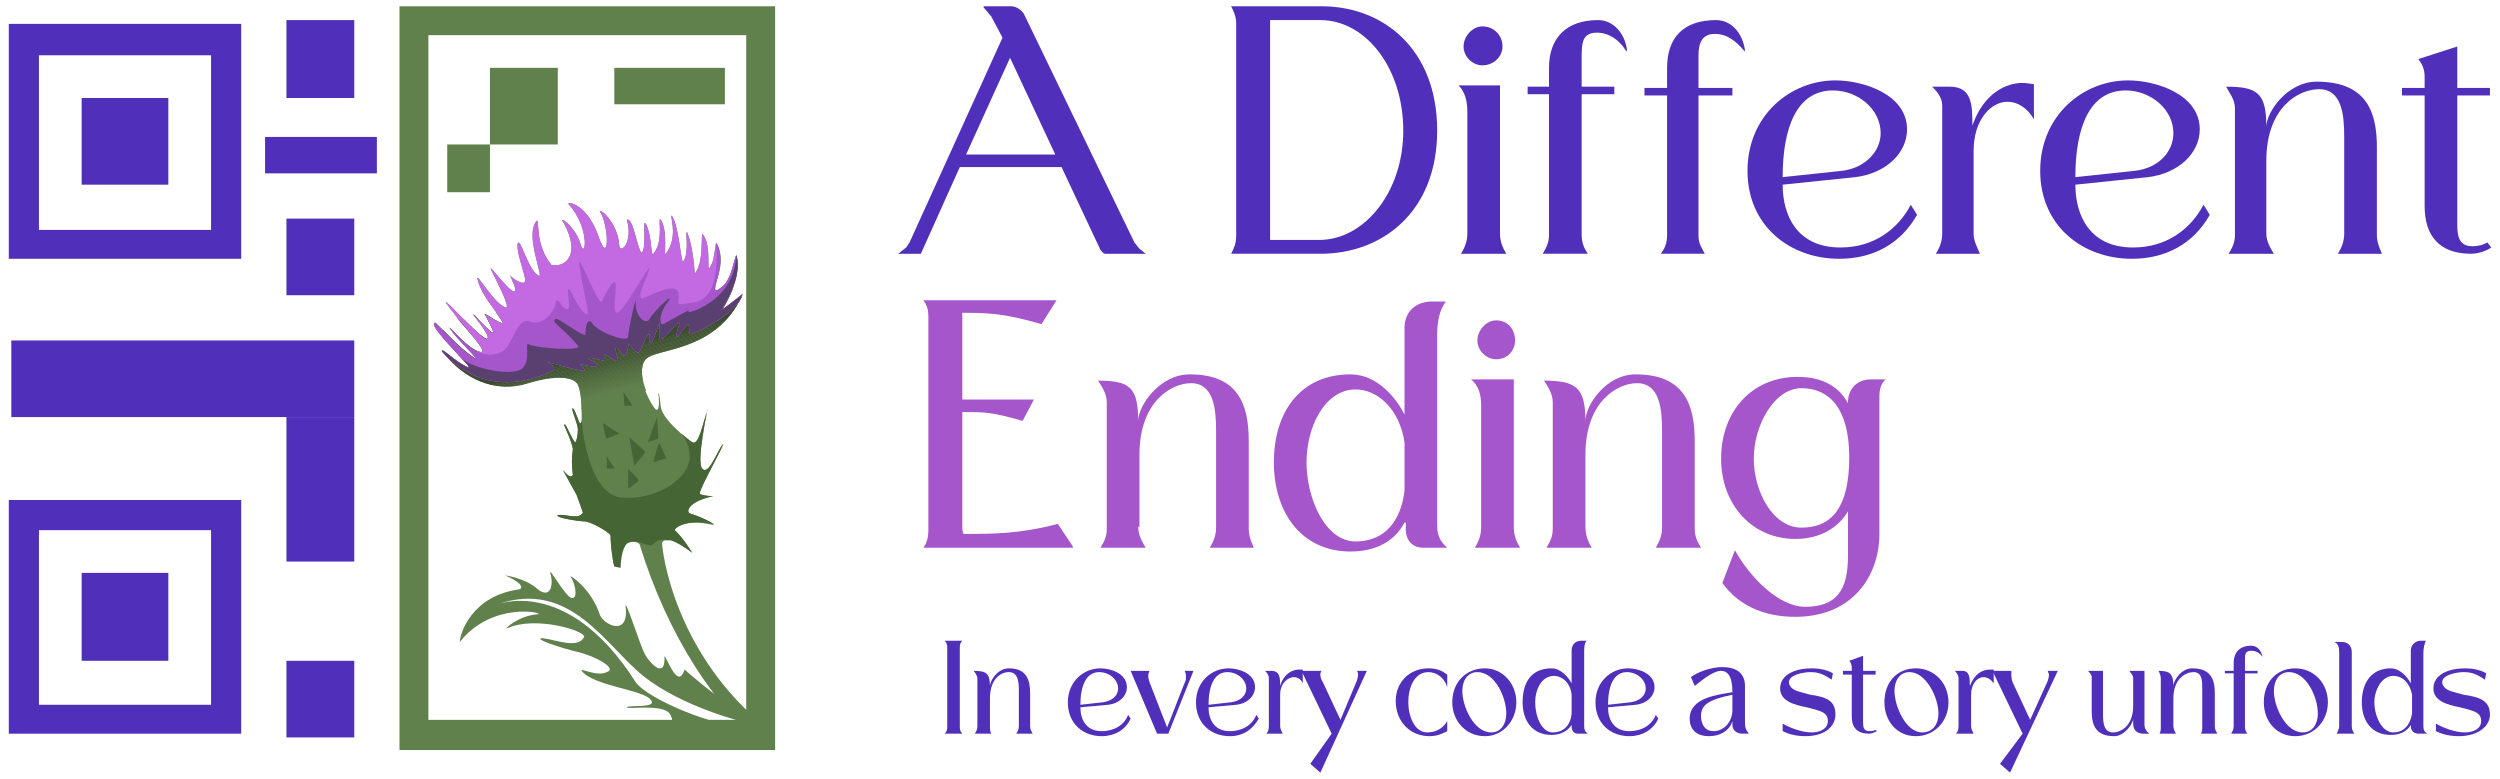 <svg version="1.2" xmlns="http://www.w3.org/2000/svg" viewBox="0 0 199 62" width="199" height="62"><defs><clipPath clipPathUnits="userSpaceOnUse" id="cp1"><path d="m59.12 23.44q-0.09 0.23-0.21 0.43-0.03 0.08-0.08 0.16c-2.18 4.01-6.63 3.67-7.45 4.58-0.47 0.53-0.28 1.63 0.06 2.54-1.34-0.55-4.78 1.1-5.13 1.65-0.01-0.85-0.14-2.05-0.41-2.34-0.41-0.43-1.66-0.63-3.96 0.08-2.15 0.67-4.58-0.06-6.35-2.11q-0.16-0.18-0.26-0.31-0.06-0.08-0.09-0.12-0.03-0.05-0.03-0.05c-0.12-0.37 0.92 0.73 1.91 1.22 0.9 0.44-1.33-1.52-2.18-2.73q0.15-0.11 0.31-0.2c0.59 0.6 1.49 1.55 2.48 2.22 0.64 0.38-1.44-1.51-1.94-2.36-0.08-0.23 1.47 1.7 2.44 1.94 0.7 0.17-0.53-1.2-1.62-2.49q0.18-0.08 0.31-0.13c0.68 0.68 1.43 1.39 1.79 1.54 0.49 0.07-0.54-1.29-0.98-1.85q0.03-0.01 0.05 0c0.35 0.36 1.19 1.28 1.41 1.35 0.3 0.11-0.58-1.35-0.62-1.48q0.01-0.01 0.03-0.01c0.21 0.09 1.22 0.8 1.41 0.76 0.09-0.02-0.18-0.37-0.54-0.89 4.82-0.68 16.06-1.98 17.11-2.05q0.18-0.01 0.37 0.01c-0.06 0.24-0.06 0.37 0.11 0.32q0.21-0.12 0.37-0.26 0.43 0.09 0.85 0.24c-0.34 0.86-0.77 1.52-0.83 1.61 0.11-0.08 1.03-0.73 1.67-1.26z"/></clipPath></defs><style>.a{fill:#5030ba}.b{fill:#60804c}.c{fill:#5f7f4c}.d{fill:#5f7e4b}.e{fill:#5e7d4b}.f{fill:#5d7c4a}.g{fill:#5d7b4a}.h{fill:#5c7a48}.i{fill:#5a7948}.j{fill:#5b7847}.k{fill:#597747}.l{fill:#587646}.m{fill:#587546}.n{fill:#577445}.o{fill:#567345}.p{fill:#567244}.q{fill:#557144}.r{fill:#547043}.s{fill:#546f43}.t{fill:#536e43}.u{fill:#526d41}.v{fill:#526c41}.w{fill:#516b40}.x{fill:#506a40}.y{fill:#50693f}.z{fill:#4f683f}.A{fill:#4e663e}.B{fill:#4d653e}.C{fill:#4d643d}.D{fill:#4c633d}.E{fill:#4b623b}.F{fill:#4b613b}.G{fill:#4a5f3a}.H{fill:#485e3a}.I{fill:#485d3a}.J{fill:#475c39}.K{fill:#465b39}.L{fill:#465a38}.M{fill:#455938}.N{fill:#445837}.O{fill:#445737}.P{fill:#435635}.Q{fill:#425535}.R{fill:#425434}.S{fill:#415334}.T{fill:#405233}.U{fill:#405133}.V{fill:#3e5032}.W{fill:#3d4f32}.X{fill:#3d4d31}.Y{fill:#3c4c30}.Z{fill:#c36ae2}.a0{fill:#a556ca}.a1{fill:#5a4070}.a2{fill:#466534}</style><path fill-rule="evenodd" class="a" d="m84.5 13.3h-8.1l-3.1 6.9h-1.8l0.5-0.4c0.2-0.1 0.3-0.4 0.4-0.5l7.4-16.3-0.9-1.7c-0.2-0.2-0.4-0.5-0.6-0.7v-0.1h2.2c0.4 0 0.8 0.3 1 0.6l8.8 18.2c0.1 0.1 0.3 0.4 0.4 0.5l0.5 0.4h-3.2c-0.2 0-0.3-0.2-0.4-0.3l-3.1-6.6zm-0.5-1l-3.6-7.7-3.5 7.7z"/><path fill-rule="evenodd" class="a" d="m98 20.2c0.2-0.4 0.4-0.8 0.4-1.4v-16.9c0-0.6-0.2-1-0.4-1.4h7.2c4.9 0 9.2 3.4 9.2 9.9 0 6.4-4.3 9.8-9.3 9.8h-7.1zm3.1-1.1h3.9c3.6 0 6.7-3.8 6.7-8.7 0-5-3-8.8-6.6-8.8h-4z"/><path class="a" d="m116.3 20.2c0.3-0.5 0.5-1 0.5-1.6v-9.7c0-0.9-0.2-1.6-0.7-2.1h3.3v11.8c0 0.6 0.2 1.1 0.5 1.6zm1.7-18.1c0.9 0 1.6 0.7 1.6 1.6 0 0.8-0.7 1.5-1.6 1.5-0.8 0-1.5-0.7-1.5-1.5 0-0.8 0.7-1.6 1.5-1.6z"/><path class="a" d="m129.5 4.1q0 0-0.1-0.1c-0.5-0.8-1.3-1.4-2.3-1.4-1.2 0-1.2 0.9-1.2 2.1v2.2h2.6v0.6h-2.6v11.2c0 0.6 0.2 1.1 0.5 1.5h-3.6c0.3-0.5 0.5-0.9 0.5-1.5v-11.2h-1.7v-0.6h1.7v-1.5c0-2.4 1.4-3.8 3.9-3.8 1.2 0 2.1 1 2.3 2.3zm9.4 0q0 0-0.1-0.1c-0.6-0.7-1.3-1.3-2.3-1.3-1 0-1.3 0.7-1.3 1.7 0 0.1 0 0.2 0 0.4v2.2h2.7v0.6h-2.7v11.2c0 0.6 0.3 1 0.5 1.4h-3.5c0.3-0.4 0.5-0.8 0.5-1.5v-11.1h-1.8v-0.6h1.8v-1.6c0-2.4 1.3-3.8 3.9-3.8 1.2 0 2.1 1 2.3 2.4z"/><path fill-rule="evenodd" class="a" d="m141.9 14.7c0 2.4 1.1 5 4.6 5 2.7 0 4.6-1.5 5.6-3.4l0.5 0.8c-1.3 2.3-3.5 3.5-6.2 3.5-3.9 0-7.3-2.6-7.3-7 0-4.4 3.4-7.2 7-7.2 2.2 0 5.7 1.1 5.7 3.9 0 1.9-1.7 3.5-4.1 3.8zm4-7.5c-2.9 0-4 3-4 6.9l4.7-0.5c1.8-0.2 3.1-1.5 3.1-3 0-1.9-1.8-3.4-3.8-3.4z"/><path class="a" d="m161.9 9.5c-0.5-0.9-1.3-1.4-2.1-1.4-1.3 0-2.7 1.4-2.7 3.9v6.6c0 0.6 0.3 1.1 0.5 1.6h-3.5c0.3-0.5 0.5-1 0.5-1.6v-10.2c0-0.7-0.5-1.2-0.8-1.5h1.4c1.8 0 1.8 1.5 1.8 3.1 0.9-2.6 2.7-3.4 4-3.4 0.4 0 0.7 0.1 0.9 0.1z"/><path fill-rule="evenodd" class="a" d="m165.2 14.7c0 2.4 1.1 5 4.6 5 2.7 0 4.6-1.5 5.6-3.4l0.5 0.8c-1.3 2.3-3.5 3.5-6.2 3.5-3.9 0-7.3-2.6-7.3-7 0-4.4 3.4-7.2 7-7.2 2.2 0 5.7 1.1 5.7 3.9 0 1.9-1.7 3.5-4.1 3.8zm4-7.5c-2.9 0-4 3-4 6.9l4.7-0.5c1.9-0.2 3.1-1.5 3.1-3 0-1.9-1.8-3.4-3.8-3.4z"/><path class="a" d="m180.4 18.6c0 0.6 0.3 1.1 0.6 1.6h-3.6c0.3-0.5 0.5-0.9 0.5-1.5v-10.1c0-0.7-0.5-1.3-0.7-1.7 2.5 0 3.2 0.5 3.2 3.2 0-1.2 1.7-3.6 4-3.6 3.9 0 4.8 2.3 4.8 5.2v7c0 0.6 0.2 1 0.4 1.5h-3.5c0.3-0.5 0.5-1 0.5-1.6v-7.7c0-1.8-0.2-3.8-2-3.8-1.6 0-4.2 1.4-4.2 5.7v5.8z"/><path class="a" d="m198.3 19.7c-0.4 0.3-1.1 0.5-1.6 0.5-2.5 0-3.7-1.4-3.7-3.8v-8.8h-1.8v-0.6h1.8v-0.9c0-0.6-0.2-1-0.5-1.4l3.1-1v3.3h2.6v0.6h-2.6v9.8c0 1-0.1 2.2 1.2 2.2q0.7 0 1.2-0.3z"/><path fill-rule="evenodd" class="a" d="m19.2 20.6h-18.5v-18.7h18.5zm-2.4-2.3v-13.9h-13.7v13.9z"/><path class="a" d="m13.4 7.8h-6.9v6.9h6.9z"/><path fill-rule="evenodd" class="a" d="m19.2 58.4h-18.5v-18.6h18.5zm-2.4-2.3v-13.9h-13.7v13.9z"/><path class="a" d="m13.4 45.6h-6.9v7h6.9z"/><path fill-rule="evenodd" class="b" d="m61.7 59.7h-29.9v-59.2h29.9zm-27.6-2.4h25.3v-54.5h-25.3z"/><path class="a" d="m28.2 27.1h-27.3v6.1h27.3z"/><path class="a" d="m28.2 1.6h-5.4v6.2h5.4z"/><path class="b" d="m44.4 5.4h-5.4v6.1h5.4z"/><path class="b" d="m39 11.5h-3.4v3.8h3.4z"/><path class="a" d="m28.2 17.4h-5.4v6.1h5.4z"/><path class="a" d="m30 10.9h-8.9v2.9h8.9z"/><path class="b" d="m57.7 5.4h-8.8v2.9h8.8z"/><path class="a" d="m28.2 33.2h-5.4v11.5h5.4z"/><path class="a" d="m28.2 52.6h-5.4v6.1h5.4z"/><path class="b" d="m61.1 58q-0.4 0.5-0.7 1c-3.4-2.8-7.2-8.2-9.5-15.7-0.2-0.2-0.6-0.2-0.9-0.1-0.6 0.1-1.1 0.8-1.1 1.9q0 0.1 0 0c-0.1-0.3-0.3-1.6-0.3-2.5-0.2-0.3-1.6-1.1-2.1-1.1-0.4 0-2.4-0.3-2.1-0.5 0.6-0.1 1.7 0.4 2-0.2q-0.2-0.6-0.5-1.4l-1.1-2c0.1 0.1 0.6 0.8 0.8 0.4q0 0 0 0c-0.1-0.7-0.1-1.4 0-2 0-0.5-0.7-1.9-0.7-2q0 0 0.1 0c0.1 0.1 0.7 1.5 0.8 1.4 0.1-0.1 0.2-0.6 0.2-1 0-0.5-0.6-1.7-0.4-1.7 0.2 0.1 0.5 1.3 0.6 1.2q0.1-0.1 0.1-0.3 0-0.2 0-0.6c0-0.8-0.1-2.1-0.4-2.3-0.4-0.5-1.7-0.7-4 0-2.1 0.7-4.5 0-6.3-2.1q-0.2-0.2-0.3-0.3 0-0.1-0.1-0.1 0 0 0 0c-0.1-0.4 0.9 0.7 1.9 1.2 0.9 0.4-1.3-1.5-2.2-2.8q-0.2-0.2-0.3-0.4c-0.1-0.6 0.1-0.3 0.6 0.2 0.6 0.6 1.5 1.6 2.5 2.3 0.7 0.3-1.4-1.6-1.9-2.4-0.1-0.2 1.4 1.7 2.4 1.9 0.7 0.2-0.5-1.2-1.6-2.4-0.4-0.6-0.8-1.1-1.1-1.5-0.1-0.2 0.6 0.5 1.4 1.3 0.7 0.7 1.4 1.4 1.8 1.6 0.5 0-0.5-1.3-1-1.9q0 0 0 0c-0.1-0.2-0.1-0.1 0.1 0 0.3 0.4 1.2 1.3 1.4 1.4 0.3 0.1-0.6-1.4-0.6-1.5q0 0 0 0c0.2 0.1 1.2 0.8 1.4 0.7 0.1 0-0.2-0.3-0.5-0.9-0.6-0.7-1.3-1.7-1.5-2.6-0.1-0.6 1.3 2 2.3 2.3 0.3-0.1-0.8-2.2-1.2-3-0.3-0.7 1.2 1.5 1.8 1.7 0.4 0.1-0.3-1.2-0.3-1.3 0 0.1 0.8 0.7 1.1 0.6 0.4-0.1-0.6-2.1-0.5-3.1 0.2-0.6 0.8 2 1.6 2.5 0.7 0.6-1.1-3.1-0.1-4.3 0.3-0.3-0.2 1.8 1.2 3.5 1.2 0.2 2.3-0.9 1-3.3-0.6-0.8 0.9 0.2 1.3 1.6 0.4 1.4 0.8-1.2-0.9-3.1-0.4-0.3 1.3-0.3 2.3 2.4 0.9 2.7 0.9-0.6 0.2-1.8-0.3-0.5 1.4 0.7 1.5 2.7 0.1 0.6 1.1-0.3 0.6-2.1 0.5-0.3 0.9 2.7 1.2 2.6 0.4-0.5 0-2.7 0.3-2.3 0.5 0.9 0.4 2.7 0.6 2.4 0.9-1 0.3-3.1 0.6-2.7 0.6 0.9 0.2 3.1 0.4 2.7 1.1-1.4 0.2-3.3 0.5-3 0.6 1 0.7 3.9 0.9 3.6 0.5-0.7 0.1-2.5 0.3-2.3 0.5 1.2 0.6 3.3 0.6 3.3 0.7-0.9 0.5-2.7 0.6-3.2 0.8 0.9 0.3 3.2 0.6 2.7 0.3-0.5 0.3-0.7 0.5-2 0.8 1.3 0.1 2.8-0.1 3.5 0 0.2 0 0.4 0.2 0.3q0.2-0.1 0.3-0.2c0.8-0.7 0.9-1.7 1.2-2.6 0.3 0.9 0 1.9-0.3 2.8-0.4 0.9-0.8 1.5-0.8 1.6 0.1-0.1 1-0.7 1.6-1.2q-0.1 0.2-0.2 0.4 0 0.1-0.1 0.1c-2.2 4.1-6.6 3.7-7.4 4.6-0.5 0.6-0.3 1.7 0 2.6 0.3 0.7 0.6 1.2 0.8 1.4 0.4 0.2 0.2-1.3 0.2-1.3 0-0.1 0.1 0 0.2 1.1 0.1 0.6 0.8 1.4 1.5 2q0 0 0.1 0.1c0.4 0.3 0.7 0.6 0.9 0.7 0.6 0.3 0.8-1.4 1.2-2.5q0-0.1 0-0.1c0 0.2-0.9 4.2-0.4 4.7 0.5 0.6 1.2-1.4 1.6-1.9 0.4-0.4-1.9 3.6-1.8 3.9 0.2 0.2 1.4 0.2 1.1 0.2-2 0.4-2.3 1.3-1.8 1.4 1 0.3 2 0.9 1.8 0.9-2-0.5-3 0.1-3.1 0.4 0.6 0.5 1.4 1.8 1.4 1.8-0.4-0.3-1.1-0.8-1.7-1q0 0 0 0-0.1 0-0.2 0 0 0-0.1 0 0 0-0.1 0-0.2 0-0.3 0.2c0 0.7 1 8.9 8.4 14.8z"/><g clip-path="url(#cp1)"><path class="b" d="m42.9 32.8l16.2-4.4v4.4z"/><path class="b" d="m42.7 32.8l16.4-4.5v0.1l-16.2 4.4z"/><path class="c" d="m42.4 32.8l16.7-4.5-16.4 4.5z"/><path class="d" d="m42.2 32.8l16.9-4.6v0.1l-16.7 4.5z"/><path class="e" d="m42 32.8l17.1-4.6-16.9 4.6z"/><path class="f" d="m41.7 32.8l17.4-4.7v0.1l-17.1 4.6z"/><path class="g" d="m41.5 32.8l17.6-4.8v0.1l-17.4 4.7z"/><path class="h" d="m41.3 32.8l17.8-4.8-17.6 4.8z"/><path class="i" d="m41 32.8l18.1-4.9v0.1l-17.8 4.8z"/><path class="j" d="m40.8 32.8l18.3-5v0.1l-18.1 4.9z"/><path class="k" d="m40.6 32.8l18.5-5-18.3 5z"/><path class="l" d="m40.3 32.8l18.8-5.1v0.1l-18.5 5z"/><path class="m" d="m40.1 32.8l19-5.1-18.8 5.1z"/><path class="n" d="m39.9 32.8l19.2-5.2v0.1l-19 5.1z"/><path class="o" d="m39.6 32.8l19.5-5.3v0.1l-19.2 5.2z"/><path class="p" d="m39.4 32.8l19.7-5.3-19.5 5.3z"/><path class="q" d="m39.2 32.8l19.9-5.4v0.1l-19.7 5.3z"/><path class="r" d="m38.9 32.8l20.2-5.5v0.1l-19.9 5.4z"/><path class="s" d="m38.7 32.8l20.4-5.5-20.2 5.5z"/><path class="t" d="m38.5 32.8l20.6-5.6v0.1l-20.4 5.5z"/><path class="u" d="m38.2 32.8l20.9-5.7v0.1l-20.6 5.6z"/><path class="v" d="m38 32.8l21.1-5.7-20.9 5.7z"/><path class="w" d="m37.8 32.8l21.3-5.8v0.1l-21.1 5.7z"/><path class="x" d="m37.5 32.8l21.6-5.8-21.3 5.8z"/><path class="y" d="m37.3 32.8l21.8-5.9v0.1l-21.6 5.8z"/><path class="z" d="m37.1 32.8l22-6v0.1l-21.8 5.9z"/><path class="A" d="m36.8 32.8l22.3-6-22 6z"/><path class="B" d="m36.6 32.8l22.5-6.1v0.1l-22.3 6z"/><path class="C" d="m36.4 32.8l22.7-6.2v0.1l-22.5 6.1z"/><path class="D" d="m36.1 32.8l23-6.2-22.7 6.2z"/><path class="E" d="m35.9 32.8l23.2-6.3v0.1l-23 6.2z"/><path class="F" d="m35.7 32.8l23.4-6.4v0.1l-23.2 6.3z"/><path class="G" d="m35.6 32.8l23.5-6.4-23.4 6.4z"/><path class="H" d="m35.6 32.8v-0.1l23.5-6.4v0.1z"/><path class="I" d="m35.6 32.7v-0.1l23.5-6.3z"/><path class="J" d="m35.6 32.6h-0.1l23.6-6.4v0.1z"/><path class="K" d="m35.5 32.6v-0.1l23.6-6.4v0.1z"/><path class="L" d="m35.5 32.5l23.6-6.4z"/><path class="M" d="m35.5 32.5v-0.1l23.6-6.4v0.1z"/><path class="N" d="m35.5 32.4v-0.1l23.6-6.4v0.1z"/><path class="O" d="m35.5 32.3l23.6-6.4z"/><path class="P" d="m35.5 32.3v-0.1l23.6-6.4v0.1z"/><path class="Q" d="m35.5 32.2h-0.1l23.7-6.5v0.1z"/><path class="R" d="m35.4 32.2v-0.1l23.7-6.4z"/><path class="S" d="m35.4 32.1v-0.1l23.7-6.4v0.1z"/><path class="T" d="m35.4 32l23.7-6.4z"/><path class="U" d="m35.4 32v-0.1l23.7-6.4v0.1z"/><path class="V" d="m35.4 31.9l23.7-6.5v0.1z"/><path class="W" d="m35.4 31.9l-0.1-0.1 23.8-6.4z"/><path class="X" d="m35.3 31.8l23.8-6.5v0.1z"/><path class="Y" d="m35.3 31.8v-0.1l23.8-6.5v0.1z"/><path class="Y" d="m35.3 31.7l-0.4-1.4v-7.5h24.2v2.4z"/></g><path class="b" d="m36.6 51.1c0-0.6 0.9-3.7 4.8-4.2 0.5-0.4-1.2-1.1-1.2-1.1 0 0 1.6 0.2 2.6 1.1 1 0.8 1.3-0.3 1-1.3-0.1-0.5 1.2 1.9 1.7 2 0.6 0.1 0.2-1.4-0.1-1.7-0.1-0.2 1.6 0.9 2.3 2.9 0.2 0.9 2.4 2 2.1-0.5-0.1-0.9 1.2 3.2 1.5 3.7 0.2 0.5 1.6 2.2 1.6 0.4-0.1-0.7 0.5 1.1 1 1.4 0.4 0.3 0.6-0.6 0.6-0.5 0.1 0.1 2.5 2.2 3.4 2.6 0.9 0.4 1.4 1.6 1.4 1.6 0 0-5-1.2-8.1-3.7-3-2.4-5.8-7.7-11.6-5.7-0.4 0.2 5.4-2.6 11 6.2 1 1.4 6.5 3.6 8.5 3.5-0.6 0.8-3.8 1.6-4.4 1.2-0.7-0.4-2.2-0.5-2-0.9 0.3-0.3 1.2-0.4 0.6-1.3-0.6-0.8-3.4-0.3-3.4-0.5 0.1-0.2 2.5 0.1 1.9-0.6-0.6-0.8-4.6-1.1-5.5-2.3-0.2-0.3 1.2 0.5 2 0.1 0.9-0.3-1-1.3-2.3-1.6-1.3-0.3-3.7-1.1-2.8-1.1 1 0.1 2.8 0.9 3.3-0.1 0.1-0.5-3.9-1.7-6.1-0.7-0.4 0.2 0.8-1 2.4-1.1 0.7-0.1-3.6-1.1-6.2 2.2z"/><path class="Z" d="m59.1 23.4q-0.1 0.3-0.2 0.5c-1.2 1.7-3.7 2.6-3.9 2.7-0.2 0-0.1-0.7-0.2-0.8 0-0.2-0.7 0.9-0.9 1-0.2 0 0.2-1 0.2-1.1-0.1-0.2-1.2 1.3-1.5 1.3-0.2 0.1-0.1-1.1-0.1-1.3 0-0.1-0.4 1.2-0.6 1.5-0.3 0.3-0.2-0.4-0.2-0.6 0-0.3-0.7 1.1-0.8 1.4-0.2 0.3-0.7-0.5-0.8-0.6-0.1-0.1-0.1 0.5-0.3 0.8-0.2 0.3-0.4-0.3-0.7-0.5-0.3-0.2 0.1 0.9 0.1 1 0 0.2-1-0.5-1.1-0.5-0.1 0 0.1 0.4-0.1 0.5-0.1 0-1-0.3-1.2-0.2-0.3 0 0.9 0.4 0.7 0.6-0.1 0.2-1.1-0.1-1.3-0.1-0.1 0 0.4 0.4 0.3 0.5-0.2 0.1-2.9-0.7-3-0.7 0 0 0.9 0.4 0.5 0.7-5.4 2.6-8.4-1.1-8.8-1.5q0 0 0 0c-0.1-0.4 0.9 0.7 1.9 1.2 0.5 0.2 0.1-0.2-0.4-0.7-0.7-0.8-1.8-1.9-2.1-2.5-0.4-1.1 1.2 1.2 3.1 2.5 0.7 0.3-1.4-1.5-1.9-2.4-0.1-0.2 1 1.2 2 1.8 0 0 0 0 0.1 0q0.1 0.1 0.3 0.1c1 0.3-1.8-2.5-2.7-3.9-0.2-0.5 2.4 2.5 3.2 2.9 0.5 0-0.6-1.4-1-1.9-0.4-0.6 1.2 1.3 1.5 1.4 0.3 0.1-0.6-1.4-0.6-1.5-0.1-0.1 1.2 0.8 1.4 0.7 0.2 0-1.6-2-2-3.5-0.1-0.6 1.3 2 2.3 2.3 0.3-0.1-0.8-2.2-1.2-3-0.3-0.7 1.2 1.5 1.8 1.7 0.4 0.1-0.3-1.2-0.3-1.3 0 0.1 0.8 0.7 1.1 0.6 0.4-0.1-0.6-2.1-0.5-3.1 0.2-0.6 0.8 2 1.6 2.5 0.7 0.6-1.1-3.1-0.1-4.3 0.3-0.3-0.2 1.8 1.2 3.5 1.2 0.2 2.3-0.9 1-3.3-0.6-0.8 0.9 0.2 1.3 1.6 0.4 1.4 0.8-1.2-0.9-3.1-0.4-0.3 1.3-0.3 2.3 2.4 0.9 2.7 0.9-0.6 0.2-1.8-0.3-0.5 1.4 0.7 1.5 2.7 0.1 0.6 1.1-0.3 0.6-2.1 0.5-0.3 0.9 2.7 1.2 2.6 0.4-0.5 0-2.7 0.3-2.3 0.5 0.9 0.4 2.7 0.6 2.4 0.9-1 0.3-3.1 0.6-2.7 0.6 0.9 0.2 3.1 0.4 2.7 1.1-1.4 0.2-3.3 0.5-3 0.6 1 0.7 3.9 0.9 3.6 0.5-0.8 0.1-2.6 0.3-2.3 0.5 1.2 0.6 3.3 0.6 3.3 0.7-0.9 0.5-2.7 0.6-3.2 0.8 0.9 0.3 3.2 0.6 2.7 0.3-0.5 0.3-0.7 0.5-2 1 1.8-0.6 4 0.1 3.8 1.1-0.6 1.1-1.7 1.5-2.8 0.6 1.8-1.2 4.4-1.2 4.4 0 0 1-0.7 1.7-1.3z"/><path class="a0" d="m59.1 23.4q-0.1 0.3-0.2 0.5c-1.2 1.7-3.7 2.6-3.9 2.7-0.2 0-0.1-0.7-0.2-0.8 0-0.2-0.7 0.9-0.9 1-0.2 0 0.2-1 0.2-1.1-0.1-0.2-1.2 1.3-1.5 1.3-0.2 0.1-0.1-1.1-0.1-1.3 0-0.1-0.4 1.2-0.6 1.5-0.3 0.3-0.2-0.4-0.2-0.6 0-0.3-0.7 1.1-0.8 1.4-0.2 0.3-0.7-0.5-0.8-0.6-0.1-0.1-0.1 0.5-0.3 0.8-0.2 0.3-0.4-0.3-0.7-0.5-0.3-0.2 0.1 0.9 0.1 1 0 0.2-1-0.5-1.1-0.5-0.1 0 0.1 0.4-0.1 0.5-0.1 0-1-0.3-1.2-0.2-0.3 0 0.9 0.4 0.7 0.6-0.1 0.2-1.1-0.1-1.3-0.1-0.1 0 0.4 0.4 0.3 0.5-0.2 0.1-2.9-0.7-3-0.7 0 0 0.9 0.4 0.5 0.7-5.4 2.6-8.4-1.1-8.8-1.5q0 0 0 0c-0.1-0.4 0.9 0.7 1.9 1.2 0.5 0.2 0.1-0.2-0.4-0.7-0.7-0.8-1.8-1.9-2.1-2.5-0.4-1.1 1.2 1.2 3.1 2.5 0.7 0.3-1.4-1.5-1.9-2.4-0.1-0.2 1 1.2 2 1.8 0 0 0 0 0.1 0 0.7 0.5 1.8 0.4 2.3-0.1 0.6-0.5 1-2.6 2-2.2 1 0.4 1.9-0.8 2-1.3 0-0.6 0.3-0.4 0.5 0 0.2 0.3 0.6 0.5 0.6 0 0-0.5-0.3-1.9 0.2-1 0.4 0.9 1.2 2.1 1.3 1.6 0-0.4-1-4.7-0.6-4 0.4 0.7 1.5 3.4 1.7 3.1 0.1-0.2 1-2.1 1.1-1.4 0.1 0.7-0.4 2.7 0.3 2.2 0.7-0.6 2.5-4 2.4-3.4-0.1 0.5-1.3 2.7-0.4 2.3 0.9-0.4 2.5-1.2 2.7-0.4 0.2 0.8-0.6 1.1 1.1 0.8 1.7-0.2 2.1-2.2 1.9-4.8 1 1.8-0.6 4 0.1 3.8 1.1-0.6 1.1-1.7 1.5-2.8 0.6 1.8-1.2 4.4-1.2 4.4 0 0 1-0.7 1.7-1.3z"/><path class="a1" d="m59.1 23.4q-0.1 0.3-0.2 0.5c-1.2 1.7-3.7 2.6-3.9 2.7-0.2 0-0.1-0.7-0.2-0.8 0-0.2-0.7 0.9-0.9 1-0.2 0 0.2-1 0.2-1.1-0.1-0.2-1.2 1.3-1.5 1.3-0.2 0.1-0.1-1.1-0.1-1.3 0-0.1-0.4 1.2-0.6 1.5-0.3 0.3-0.2-0.4-0.2-0.6 0-0.3-0.7 1.1-0.8 1.4-0.2 0.3-0.7-0.5-0.8-0.6-0.1-0.1-0.1 0.5-0.3 0.8-0.2 0.3-0.4-0.3-0.7-0.5-0.3-0.2 0.1 0.9 0.1 1 0 0.2-1-0.5-1.1-0.5-0.1 0 0.1 0.4-0.1 0.5-0.1 0-1-0.3-1.2-0.2-0.3 0 0.9 0.4 0.7 0.6-0.1 0.2-1.1-0.1-1.3-0.1-0.1 0 0.4 0.4 0.3 0.5-0.2 0.1-2.9-0.7-3-0.7 0 0 0.9 0.4 0.5 0.7-5.4 2.6-8.4-1.1-8.8-1.5q0 0 0 0c-0.1-0.4 0.9 0.7 1.9 1.2 0.5 0.2 0.1-0.2-0.4-0.7 1 0.9 4.2 1.5 4.9 0.8 0.7-0.7 0.1-2.1 0.5-1.9 0.4 0.3 4.4 0.6 3.9 0.1-1.5-1.7-2.1-1.8-1.8-2.1 0.2-0.2 2.4 1.6 2.4 1.2 0-0.4 0.1-1.5 0.6-0.8 0.5 0.7 2.8 1.5 2.8 1 0-0.5 0.7-3.7 0.6-2.6 0 1 0.8 1.7 1.1 1.2 0.2-0.5 2.1-2.3 1.5-1.4-0.7 0.8-0.8 1.9-0.4 1.8 0.4-0.2 2.4-1.4 2-1-0.4 0.3 3.7-0.7 3.8-4.5 0.6 1.8-1.2 4.4-1.2 4.4 0 0 1-0.7 1.7-1.3z"/><path class="a2" d="m55 40.9c1 0.3 2 0.9 1.8 0.8-2-0.4-3 0.2-3.1 0.5 0.6 0.5 1.4 1.8 1.4 1.8-0.4-0.3-1.1-0.8-1.7-1q0 0 0 0-0.1 0-0.2 0 0 0-0.1 0 0 0-0.1 0c-0.3-0.1-0.7 0-1 0.3-0.3 0.4-1.3-0.5-2-0.1q0 0 0 0c-0.6 0.4-0.6 2-0.6 2q0 0-0.5-0.1 0 0 0 0c-0.1-0.3-0.3-1.6-0.3-2.5-0.2-0.3-1.6-1.1-2.1-1.1-0.4 0-2.4-0.3-2.1-0.5 0.6-0.1 1.7 0.4 2-0.2q-0.2-0.6-0.5-1.4l-1.1-2c0.1 0.1 0.6 0.8 0.8 0.4q0 0 0 0c-0.1-0.7-0.1-1.4 0-2 0-0.5-0.7-1.9-0.7-2q0 0 0.1 0c0.1 0.1 0.7 1.5 0.8 1.4 0.1-0.1 0.2-0.6 0.2-1 0-0.5-0.6-1.7-0.4-1.7 0.2 0.1 0.5 1.3 0.6 1.2q0.1-0.1 0.1-0.3c0.1 1.6 0.8 5.9 3.1 6.2 2.6 0.3 5.6-1.4 5.5-3.4-0.1-1-0.5-1.5-0.7-1.7 0.4 0.3 0.7 0.6 0.9 0.7 0.5 0.3 0.8-1.4 1.2-2.5q0-0.1 0-0.1c0 0.2-0.9 4.2-0.4 4.7 0.5 0.6 1.2-1.4 1.6-1.9 0.4-0.4-1.9 3.6-1.8 3.9 0.2 0.2 1.3 0.2 1 0.2-1.9 0.4-2.2 1.3-1.7 1.4z"/><path class="a2" d="m50 38.9c0-0.5 0-1.7 0-1.6 0.1 0.2 1 0.9 0.8 1-0.1 0.1-0.8 0.6-0.8 0.6z"/><path class="a2" d="m52.3 33.2c-0.2 0.6-0.8 2.1-0.7 2 0-0.1 0.9-0.2 0.8-0.4 0-0.2-0.1-1.6-0.1-1.6z"/><path class="a2" d="m50.1 34.8c0.1 0.7 0.4 2.4 0.4 2.3 0-0.2 1-1 0.8-1.2-0.1-0.1-1.2-1.1-1.2-1.1z"/><path class="a2" d="m52 36.8c0.1-0.4 0.4-1.6 0.5-1.5 0 0.1 0.6 1.1 0.5 1.2-0.1 0-1 0.3-1 0.3z"/><path class="a2" d="m48.3 37.3c0-0.3 0-1.1 0-1 0 0.1 0.7 1 0.6 1 0 0-0.6 0-0.6 0z"/><path class="a2" d="m49.7 32.3c0-0.3-0.1-1.2-0.1-1.1 0.1 0.1 0.8 1.1 0.7 1.1-0.1 0-0.6 0-0.6 0z"/><path class="a2" d="m49.3 34.5c-0.4-0.2-1.4-0.9-1.3-0.8 0 0.1 0.2 1.3 0.3 1.2 0.1 0 1-0.4 1-0.4z"/><path class="a0" d="m85.4 43.6h-11.9c0.3-0.4 0.4-0.9 0.4-1.4v-17c0-0.5-0.1-0.9-0.4-1.3h10.6l-1.2 1.9c-3.1-0.9-4.4-0.9-6.3-0.9v6.9h5.7l-0.9 1.7c-2.5-0.7-2.9-0.7-4.8-0.7v9.2q0 0.3 0.1 0.5c2.3 0 4.5 0 7.5-0.8l1.2 1.8z"/><path class="a0" d="m90.6 41.9c0 0.7 0.3 1.2 0.6 1.7h-3.6c0.3-0.5 0.5-0.9 0.5-1.5v-10.1c0-0.7-0.5-1.4-0.7-1.7 2.5 0 3.2 0.5 3.2 3.2 0-1.2 1.7-3.7 4.1-3.7 3.8 0 4.7 2.3 4.7 5.3v7c0 0.6 0.2 1 0.4 1.5h-3.5c0.3-0.5 0.5-1 0.5-1.6v-7.7c0-1.8-0.2-3.8-2-3.8-1.5 0-4.1 1.4-4.1 5.7v5.8z"/><path fill-rule="evenodd" class="a0" d="m111.8 41.6c-0.8 1.5-2.3 2.3-4.3 2.3-3.9 0-6.1-3.1-6.1-7.1 0-4 2.1-7 6.1-7 2.2 0 3.7 2 4.3 3.2v-6.9c0-1.3 0.9-2.1 2.2-2.1h1.1c-0.5 0.6-0.7 1.6-0.7 2.6v15.2c0 0.6 0.1 1.2 0.8 1.8h-1.9c-0.9 0-1.4-0.6-1.4-1.5v-0.5zm-3.9 1.5c1.8 0 3.5-1 3.9-4v-3.9c-0.4-2.6-2.1-4.2-3.9-4.2-2.4 0-3.9 2.9-3.9 5.8 0 2.9 1.5 6.3 3.9 6.3z"/><path class="a0" d="m117.4 43.6c0.3-0.5 0.5-1 0.5-1.6v-9.7c0-0.9-0.2-1.6-0.8-2.1h3.4v11.8c0 0.6 0.2 1.1 0.5 1.6zm1.7-18.1c0.9 0 1.5 0.7 1.5 1.6 0 0.8-0.6 1.5-1.5 1.5-0.8 0-1.5-0.7-1.5-1.5 0-0.8 0.7-1.6 1.5-1.6z"/><path class="a0" d="m126.2 41.9c0 0.7 0.2 1.2 0.5 1.7h-3.6c0.3-0.5 0.5-0.9 0.5-1.5v-10.1c0-0.7-0.5-1.4-0.7-1.7 2.5 0 3.3 0.5 3.3 3.2 0-1.2 1.6-3.7 4-3.7 3.8 0 4.7 2.3 4.7 5.3v7c0 0.6 0.2 1 0.5 1.5h-3.6c0.3-0.5 0.5-1 0.5-1.6v-7.7c0-1.8-0.2-3.8-2-3.8-1.5 0-4.1 1.4-4.1 5.7v5.8z"/><path fill-rule="evenodd" class="a0" d="m149.6 42.5c0 3.3-2.1 6.6-6.7 6.6-2.6 0-4.6-1-5.8-2.7l1-2.6c1.1 2 3.4 4.5 5.6 4.5 3 0 3.4-2 3.4-4.2v-0.7q0-0.5 0-0.9v-1.8c-0.7 1.2-2.1 2.2-4.2 2.2-3.4 0-5.9-2.7-5.9-6.4 0-3.7 2.4-6.5 6.1-6.5 2 0 3.3 0.8 4 2.1v-0.1c0-1 0.7-1.8 1.8-1.8h1.2l-0.1 0.1c-0.3 0.3-0.4 0.8-0.4 1.2v11zm-2.4-6.1c0-3.9-1.6-5.5-3.8-5.5-2.2 0-3.8 3-3.8 5.6 0 2.6 1.5 5.5 3.8 5.5 2.4 0 3.8-1.6 3.8-5.6z"/><path class="a" d="m75.2 58.4q0.2-0.2 0.2-0.5v-6.4q0-0.3-0.2-0.5h1.4q-0.2 0.2-0.2 0.5v6.4q0 0.3 0.2 0.5h-1.4z"/><path class="a" d="m78.8 57.8c0 0.2 0 0.4 0.1 0.6h-1.3c0.1-0.2 0.2-0.3 0.2-0.6v-3.8c0-0.2-0.2-0.5-0.3-0.6 1 0 1.3 0.2 1.3 1.2 0-0.4 0.6-1.4 1.5-1.4 1.4 0 1.7 0.9 1.7 2v2.6c0 0.3 0.1 0.4 0.2 0.6h-1.3c0.1-0.2 0.2-0.3 0.2-0.6v-2.9c0-0.7-0.1-1.4-0.8-1.4-0.6 0-1.5 0.5-1.5 2.1v2.2z"/><path fill-rule="evenodd" class="a" d="m86 56.3c0 0.9 0.4 1.9 1.7 1.9 1 0 1.8-0.5 2.1-1.3l0.2 0.3c-0.4 0.9-1.3 1.4-2.3 1.4-1.5 0-2.7-1-2.7-2.7 0-1.6 1.2-2.7 2.6-2.7 0.8 0 2.1 0.4 2.1 1.5 0 0.7-0.6 1.3-1.5 1.4l-2.2 0.2zm1.5-2.8c-1.1 0-1.5 1.2-1.5 2.6l1.8-0.2c0.7-0.1 1.2-0.5 1.2-1.1 0-0.7-0.7-1.3-1.5-1.3z"/><path class="a" d="m95 53.4l-2 5h-0.9l-2.1-5h1.5q-0.1 0.2-0.1 0.4 0 0.2 0.1 0.5l1.4 3.6 0.4-1 0.7-1.8 0.4-1q0-0.2 0-0.3 0-0.2-0.1-0.4z"/><path fill-rule="evenodd" class="a" d="m96.2 56.3c0 0.9 0.4 1.9 1.7 1.9 1 0 1.8-0.5 2.1-1.3l0.2 0.3c-0.5 0.9-1.3 1.4-2.3 1.4-1.5 0-2.7-1-2.7-2.7 0-1.6 1.2-2.7 2.6-2.7 0.8 0 2.1 0.4 2.1 1.5 0 0.7-0.6 1.3-1.5 1.4l-2.2 0.2zm1.5-2.8c-1.1 0-1.5 1.2-1.5 2.6l1.8-0.2c0.7-0.1 1.2-0.5 1.2-1.1 0-0.7-0.7-1.3-1.5-1.3z"/><path class="a" d="m103.7 54.4c-0.1-0.3-0.4-0.5-0.7-0.5-0.5 0-1.1 0.5-1.1 1.4v2.5c0 0.2 0.1 0.4 0.2 0.6h-1.3q0.2-0.2 0.2-0.6v-3.8c0-0.3-0.2-0.5-0.3-0.6h0.5c0.7 0 0.7 0.6 0.7 1.2 0.3-1 1-1.3 1.5-1.3 0.2 0 0.3 0 0.3 0z"/><path class="a" d="m105.1 61.5l-0.8-0.7 1.7-2.4-2.4-5h1.6q-0.1 0.1-0.1 0.3 0 0.3 0.2 0.6l1.4 3 1.3-3.1q0.1-0.3 0.1-0.5c0-0.1 0-0.2-0.1-0.3h0.8l-3.7 8.1z"/><path class="a" d="m112.1 55.9c0 1.1 0.5 2.4 1.5 2.4 0.8 0 1.3-0.4 1.6-0.9v0.8c-0.4 0.2-0.8 0.4-1.4 0.4-1.6 0-2.7-1.2-2.7-2.8 0-1.5 1.1-2.6 2.6-2.6 0.7 0 1.1 0.2 1.5 0.5v1c-0.2-0.7-0.8-1.2-1.5-1.2-1.1 0-1.6 1.2-1.6 2.4z"/><path fill-rule="evenodd" class="a" d="m120.7 55.9c0 1.5-1.1 2.7-2.5 2.7-1.5 0-2.6-1.2-2.6-2.7 0-1.6 1.1-2.7 2.6-2.7 1.4 0 2.5 1.2 2.5 2.7zm-0.8 0.9c0-1.3-0.9-3.3-2.3-3.3-0.8 0-1.2 0.7-1.2 1.5 0 1.2 0.9 3.3 2.3 3.3 0.8 0 1.2-0.7 1.2-1.5z"/><path fill-rule="evenodd" class="a" d="m125.1 57.7c-0.3 0.5-0.9 0.8-1.6 0.8-1.5 0-2.3-1.1-2.3-2.6 0-1.6 0.7-2.7 2.3-2.7 0.8 0 1.4 0.8 1.6 1.2v-2.6c0-0.5 0.3-0.8 0.8-0.8h0.4c-0.2 0.2-0.2 0.6-0.2 1v5.7c0 0.3 0 0.5 0.3 0.7h-0.8c-0.3 0-0.5-0.2-0.5-0.6zm-1.5 0.6c0.7 0 1.4-0.4 1.5-1.5v-1.5c-0.1-1-0.8-1.5-1.4-1.5-1 0-1.5 1.1-1.5 2.1 0 1.1 0.5 2.4 1.4 2.4z"/><path fill-rule="evenodd" class="a" d="m128 56.3c0 0.9 0.4 1.9 1.7 1.9 1 0 1.8-0.5 2.1-1.3l0.2 0.3c-0.4 0.9-1.3 1.4-2.3 1.4-1.5 0-2.7-1-2.7-2.7 0-1.6 1.2-2.7 2.6-2.7 0.8 0 2.1 0.4 2.1 1.5 0 0.7-0.6 1.3-1.5 1.4l-2.2 0.2zm1.5-2.8c-1.1 0-1.5 1.2-1.5 2.6l1.8-0.2c0.7-0.1 1.2-0.5 1.2-1.1 0-0.7-0.7-1.3-1.5-1.3z"/><path fill-rule="evenodd" class="a" d="m137.9 57.4v0.1q0-0.1 0-0.1zm-1.9 1.2c-0.8 0-1.5-0.4-1.5-1.4 0-1.7 2.3-1.9 3.4-2.1 0-1.3-0.4-1.7-0.9-1.7-0.7 0-1.7 0.9-2.1 1.2l-0.3-0.7c0.5-0.4 1.6-0.8 2.5-0.8 1 0 1.8 0.4 1.8 1.5v2.9c0 0.5 0.1 0.6 0.3 0.9h-0.5c-0.5 0-0.8-0.3-0.8-0.7v-0.3c-0.1 0.4-0.6 1.2-1.9 1.2zm-0.6-1.6q0 0 0 0 0 0 0 0zm1 1.2c0.8 0 1.5-0.7 1.5-1.7v-1.2c-1.9 0.4-2.5 0.8-2.5 1.7 0 0.3 0.1 1.2 1 1.2z"/><path class="a" d="m141.9 57.6c0.5 0.3 1.5 0.7 2.3 0.7 0.7 0 1.3-0.3 1.3-0.9 0-0.7-0.6-0.8-1.3-1l-0.4-0.1c-1-0.2-2.1-0.5-2.1-1.5 0-1.1 1.2-1.6 2.5-1.6 0.8 0 1.4 0.2 1.7 0.4l-0.1 0.5c-0.6-0.4-1-0.6-1.7-0.6-0.5 0-1.7 0.2-1.7 0.8q0 0.2 0.1 0.3c0.2 0.4 0.9 0.5 1.6 0.7 1.5 0.2 2 0.6 2 1.6 0 0.8-0.7 1.7-2.4 1.7-0.8 0-1.4-0.2-1.8-0.4v-0.6z"/><path class="a" d="m149.4 58.2c-0.2 0.1-0.4 0.2-0.6 0.2-1 0-1.4-0.5-1.4-1.4v-3.3h-0.7v-0.3h0.7v-0.3c0-0.2-0.1-0.4-0.2-0.5l1.1-0.4v1.2h1v0.3h-1v3.7c0 0.4 0 0.8 0.5 0.8q0.3 0 0.5-0.1l0.1 0.1z"/><path fill-rule="evenodd" class="a" d="m155.1 55.9c0 1.5-1.1 2.7-2.6 2.7-1.5 0-2.5-1.2-2.5-2.7 0-1.6 1-2.7 2.5-2.7 1.5 0 2.6 1.2 2.6 2.7zm-0.8 0.9c0-1.3-1-3.3-2.3-3.3-0.8 0-1.2 0.7-1.2 1.5 0 1.2 0.9 3.3 2.2 3.3 0.9 0 1.3-0.7 1.3-1.5z"/><path class="a" d="m158.7 54.4c-0.2-0.3-0.5-0.5-0.8-0.5-0.5 0-1 0.5-1 1.4v2.5c0 0.2 0.1 0.4 0.2 0.6h-1.4q0.2-0.2 0.2-0.6v-3.8c0-0.3-0.2-0.5-0.3-0.6h0.6c0.6 0 0.6 0.6 0.6 1.2 0.4-1 1-1.3 1.6-1.3 0.1 0 0.2 0 0.3 0z"/><path class="a" d="m160 61.5l-0.8-0.7 1.8-2.4-2.4-5h1.5q0 0.1 0 0.3 0 0.3 0.1 0.6l1.4 3 1.4-3.1q0.1-0.3 0.1-0.5c0-0.1-0.1-0.2-0.1-0.3h0.8l-3.8 8.1z"/><path class="a" d="m169.8 57.2c0 0.4-0.7 1.4-1.5 1.4-1.5 0-1.8-0.9-1.8-2v-2.7c0-0.2-0.2-0.4-0.3-0.5h1.2v3.5c0 0.7 0.1 1.4 0.8 1.4 0.6 0 1.6-0.5 1.6-2.1v-2.2c0-0.3-0.2-0.4-0.3-0.6h1.2v4.3c0 0.2 0.1 0.5 0.4 0.7h-0.5c-0.5 0-0.8-0.3-0.8-0.8v-0.4z"/><path class="a" d="m173 57.8c0 0.2 0.1 0.4 0.2 0.6h-1.3c0.1-0.2 0.1-0.3 0.1-0.6v-3.8c0-0.2-0.1-0.5-0.2-0.6 0.9 0 1.2 0.2 1.2 1.2 0-0.4 0.6-1.4 1.5-1.4 1.5 0 1.8 0.9 1.8 2v2.6c0 0.3 0.1 0.4 0.2 0.6h-1.3c0.1-0.2 0.1-0.3 0.1-0.6v-2.9c0-0.7 0-1.4-0.7-1.4-0.6 0-1.6 0.5-1.6 2.1v2.2z"/><path class="a" d="m180.1 52.3q0 0 0 0c-0.2-0.3-0.5-0.5-0.9-0.5-0.4 0-0.5 0.2-0.5 0.6q0 0.1 0 0.2v0.8h1v0.2h-1v4.3c0 0.2 0.1 0.4 0.2 0.5h-1.3c0.1-0.2 0.2-0.3 0.2-0.6v-4.2h-0.7v-0.2h0.7v-0.6c0-0.9 0.5-1.4 1.4-1.4 0.5 0 0.8 0.4 0.9 0.9z"/><path fill-rule="evenodd" class="a" d="m185.3 55.9c0 1.5-1.1 2.7-2.6 2.7-1.5 0-2.5-1.2-2.5-2.7 0-1.6 1-2.7 2.5-2.7 1.5 0 2.6 1.2 2.6 2.7zm-0.8 0.9c0-1.3-0.9-3.3-2.3-3.3-0.8 0-1.2 0.7-1.2 1.5 0 1.2 0.9 3.3 2.3 3.3 0.8 0 1.2-0.7 1.2-1.5z"/><path class="a" d="m187.2 57.8c0 0.3 0.1 0.4 0.2 0.6h-1.4c0.1-0.2 0.2-0.4 0.2-0.6v-5.9c0-0.4-0.1-0.7-0.4-0.8h0.6c0.5 0 0.8 0.3 0.8 0.8v5.9z"/><path fill-rule="evenodd" class="a" d="m191.9 57.7c-0.3 0.5-0.8 0.8-1.6 0.8-1.5 0-2.3-1.1-2.3-2.6 0-1.6 0.8-2.7 2.3-2.7 0.8 0 1.4 0.8 1.6 1.2v-2.6c0-0.5 0.4-0.8 0.8-0.8h0.4c-0.1 0.2-0.2 0.6-0.2 1v5.7c0 0.3 0 0.5 0.3 0.7h-0.7c-0.3 0-0.6-0.2-0.6-0.6zm-1.4 0.6c0.7 0 1.3-0.4 1.5-1.5v-1.5c-0.2-1-0.8-1.5-1.5-1.5-0.9 0-1.5 1.1-1.5 2.1 0 1.1 0.6 2.4 1.5 2.4z"/><path class="a" d="m193.9 57.6c0.5 0.3 1.5 0.7 2.3 0.7 0.7 0 1.3-0.3 1.3-0.9 0-0.7-0.6-0.8-1.3-1l-0.4-0.1c-1-0.2-2.1-0.5-2.1-1.5 0-1.1 1.2-1.6 2.5-1.6 0.8 0 1.4 0.2 1.7 0.4l-0.1 0.5c-0.6-0.4-1-0.6-1.7-0.6-0.5 0-1.7 0.2-1.7 0.8q0 0.2 0.1 0.3c0.2 0.4 0.9 0.5 1.6 0.7 1.5 0.2 2.1 0.6 2.1 1.6 0 0.8-0.8 1.7-2.5 1.7-0.8 0-1.4-0.2-1.8-0.4v-0.6z"/></svg>